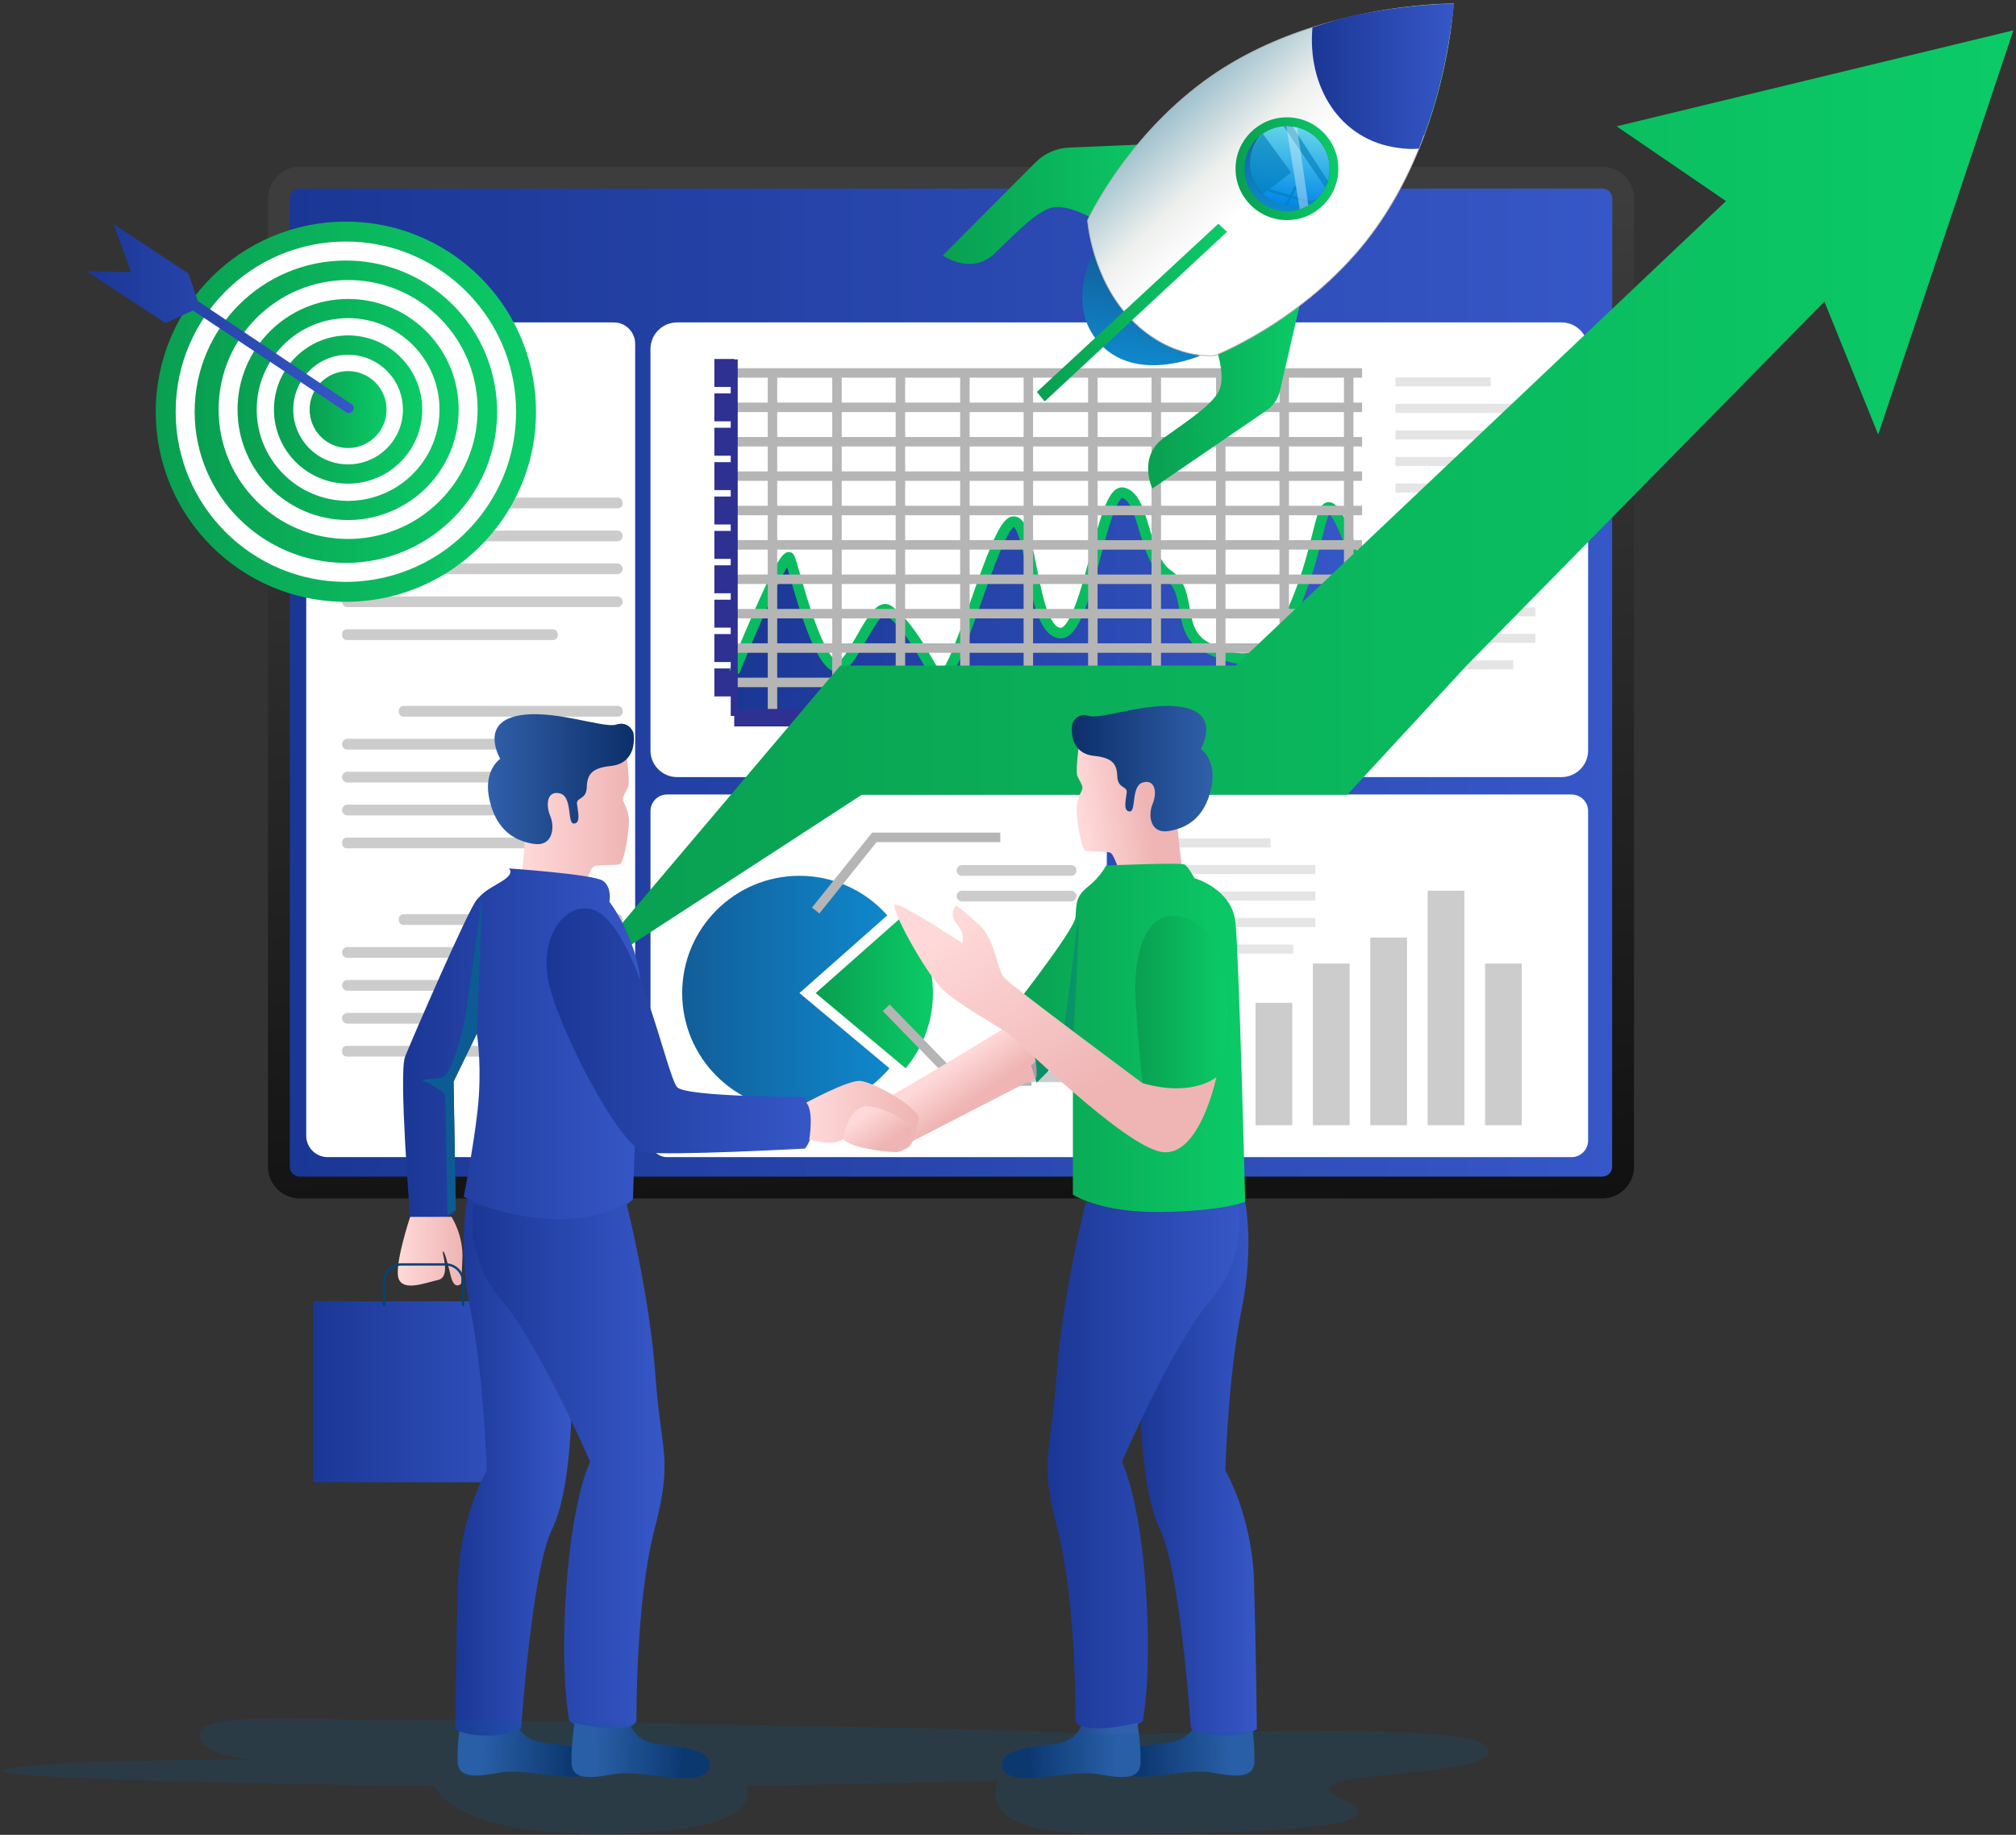 <svg xmlns="http://www.w3.org/2000/svg" width="513" height="467" viewBox="0 0 513 467" fill="none"><rect x="0" y="0" width="513" height="467" fill="#333333" stroke="none"/><path d="M76.278 305.025C71.818 305.025 68.189 301.396 68.189 296.936V50.535C68.189 46.074 71.818 42.445 76.278 42.445H407.706C412.167 42.445 415.795 46.074 415.795 50.535V296.935C415.795 301.396 412.167 305.024 407.706 305.024L76.278 305.025Z" fill="url(#paint0_linear_221_2646)"></path><path d="M410.234 50.535V296.936C410.234 298.332 409.102 299.464 407.706 299.464H76.279C74.883 299.464 73.751 298.332 73.751 296.936V50.535C73.751 49.139 74.883 48.008 76.279 48.008H407.706C409.102 48.008 410.234 49.139 410.234 50.535Z" fill="url(#paint1_linear_221_2646)"></path><path d="M410.234 50.535V77.333H73.751V50.535C73.751 49.139 74.883 48.008 76.279 48.008H407.706C409.102 48.008 410.234 49.139 410.234 50.535Z" fill="url(#paint2_linear_221_2646)"></path><path d="M397.335 197.784H172.303C168.558 197.784 165.521 194.747 165.521 191.002V88.84C165.521 85.095 168.558 82.059 172.303 82.059H397.335C401.08 82.059 404.117 85.095 404.117 88.84V191.002C404.117 194.747 401.08 197.784 397.335 197.784Z" fill="white"></path><path d="M277.417 294.508H169.75C167.416 294.508 165.524 292.616 165.524 290.283V206.434C165.524 204.101 167.416 202.209 169.75 202.209H277.417C279.751 202.209 281.643 204.101 281.643 206.434V290.283C281.643 292.616 279.751 294.508 277.417 294.508Z" fill="white"></path><path d="M399.891 294.508H292.223C289.89 294.508 287.998 292.616 287.998 290.283V206.434C287.998 204.101 289.89 202.209 292.223 202.209H399.891C402.224 202.209 404.116 204.101 404.116 206.434V290.283C404.116 292.616 402.224 294.508 399.891 294.508Z" fill="white"></path><path d="M156.186 294.507H83.37C80.364 294.507 77.928 292.07 77.928 289.065V87.501C77.928 84.495 80.364 82.059 83.37 82.059H156.186C159.191 82.059 161.628 84.495 161.628 87.501V289.065C161.628 292.07 159.191 294.507 156.186 294.507Z" fill="white"></path><path d="M181.776 94.926H186.835" stroke="#2E3192" stroke-width="7.115" stroke-miterlimit="10"></path><path d="M181.776 103.676H186.835" stroke="#2E3192" stroke-width="7.115" stroke-miterlimit="10"></path><path d="M181.776 112.428H186.835" stroke="#2E3192" stroke-width="7.115" stroke-miterlimit="10"></path><path d="M181.776 121.18H186.835" stroke="#2E3192" stroke-width="7.115" stroke-miterlimit="10"></path><path d="M181.776 129.932H186.835" stroke="#2E3192" stroke-width="7.115" stroke-miterlimit="10"></path><path d="M181.776 138.682H186.835" stroke="#2E3192" stroke-width="7.115" stroke-miterlimit="10"></path><path d="M181.776 147.436H186.835" stroke="#2E3192" stroke-width="7.115" stroke-miterlimit="10"></path><path d="M181.776 156.188H186.835" stroke="#2E3192" stroke-width="7.115" stroke-miterlimit="10"></path><path d="M181.776 164.938H186.835" stroke="#2E3192" stroke-width="7.115" stroke-miterlimit="10"></path><path d="M181.776 173.689H186.835" stroke="#2E3192" stroke-width="7.115" stroke-miterlimit="10"></path><path d="M186.835 181.332H346.604" stroke="#2E3192" stroke-width="7.115" stroke-miterlimit="10"></path><path d="M186.835 171.043C186.835 171.043 198.685 141.531 200.777 141.826C201.525 141.931 207.037 167.926 212.838 169.772C216.664 170.99 222.266 152.54 226.086 155.323C232.658 160.113 237.178 171.366 238.877 172.522C243.062 175.367 253.039 132.753 257.92 132.753C262.802 132.753 262.343 159.929 269.549 161.107C276.755 162.284 280.273 123.937 285.852 125.409C291.431 126.881 290.733 141.896 297.242 146.312C303.751 150.728 298.869 160.738 307.238 164.86C315.606 168.982 322.347 170.454 329.321 154.555C336.294 138.657 335.829 125.643 339.316 129.942C342.803 134.241 345.029 144.103 345.029 144.103V181.331H186.835L186.835 171.043Z" fill="url(#paint3_linear_221_2646)"></path><path d="M186.835 171.043C186.835 171.043 198.685 141.531 200.777 141.826C201.525 141.931 207.037 167.926 212.837 169.772C216.664 170.99 222.266 152.54 226.085 155.323C232.658 160.113 237.178 171.366 238.877 172.522C243.061 175.367 253.039 132.753 257.92 132.753C262.801 132.753 262.343 159.929 269.549 161.107C276.755 162.284 280.273 123.937 285.852 125.409C291.431 126.881 290.733 141.896 297.242 146.312C303.751 150.728 298.869 160.738 307.237 164.86C315.606 168.982 322.347 170.454 329.32 154.555C336.294 138.657 335.829 125.643 339.316 129.942C342.802 134.241 345.028 144.103 345.028 144.103" stroke="#0ABC5F" stroke-width="2.668" stroke-miterlimit="10"></path><path d="M186.835 164.939H346.604" stroke="#B5B5B5" stroke-width="2.409" stroke-miterlimit="10"></path><path d="M186.835 156.188H346.604" stroke="#B5B5B5" stroke-width="2.409" stroke-miterlimit="10"></path><path d="M186.835 147.436H346.604" stroke="#B5B5B5" stroke-width="2.409" stroke-miterlimit="10"></path><path d="M186.835 138.684H346.604" stroke="#B5B5B5" stroke-width="2.409" stroke-miterlimit="10"></path><path d="M186.835 129.934H346.604" stroke="#B5B5B5" stroke-width="2.409" stroke-miterlimit="10"></path><path d="M186.835 121.18H346.604" stroke="#B5B5B5" stroke-width="2.409" stroke-miterlimit="10"></path><path d="M186.835 112.43H346.604" stroke="#B5B5B5" stroke-width="2.409" stroke-miterlimit="10"></path><path d="M186.835 103.676H346.604" stroke="#B5B5B5" stroke-width="2.409" stroke-miterlimit="10"></path><path d="M186.835 94.926H346.604" stroke="#B5B5B5" stroke-width="2.409" stroke-miterlimit="10"></path><path d="M186.835 173.691H346.604" stroke="#B5B5B5" stroke-width="2.409" stroke-miterlimit="10"></path><path d="M212.979 181.332V94.926" stroke="#B5B5B5" stroke-width="2.409" stroke-miterlimit="10"></path><path d="M196.57 181.332V94.926" stroke="#B5B5B5" stroke-width="2.409" stroke-miterlimit="10"></path><path d="M245.532 181.332V94.926" stroke="#B5B5B5" stroke-width="2.409" stroke-miterlimit="10"></path><path d="M229.124 181.332V94.926" stroke="#B5B5B5" stroke-width="2.409" stroke-miterlimit="10"></path><path d="M278.086 181.332V94.926" stroke="#B5B5B5" stroke-width="2.409" stroke-miterlimit="10"></path><path d="M261.678 181.332V94.926" stroke="#B5B5B5" stroke-width="2.409" stroke-miterlimit="10"></path><path d="M310.641 181.332V94.926" stroke="#B5B5B5" stroke-width="2.409" stroke-miterlimit="10"></path><path d="M294.232 181.332V94.926" stroke="#B5B5B5" stroke-width="2.409" stroke-miterlimit="10"></path><path d="M343.195 181.332V94.926" stroke="#B5B5B5" stroke-width="2.409" stroke-miterlimit="10"></path><path d="M326.785 181.332V94.926" stroke="#B5B5B5" stroke-width="2.409" stroke-miterlimit="10"></path><path d="M186.835 91.469V181.33H346.604" stroke="#2E3192" stroke-width="1.779" stroke-miterlimit="10"></path><g opacity="0.5"><path d="M379.166 98.352H355.275C355.172 98.352 355.087 98.267 355.087 98.164V96.234C355.087 96.13 355.172 96.045 355.275 96.045H379.166C379.27 96.045 379.354 96.13 379.354 96.234V98.164C379.355 98.267 379.27 98.352 379.166 98.352Z" fill="#CCCCCC"></path><path d="M390.532 105.104H355.275C355.172 105.104 355.087 105.019 355.087 104.915V102.985C355.087 102.882 355.172 102.797 355.275 102.797H390.532C390.635 102.797 390.72 102.882 390.72 102.985V104.915C390.72 105.019 390.635 105.104 390.532 105.104Z" fill="#CCCCCC"></path><path d="M390.532 111.86H355.275C355.172 111.86 355.087 111.775 355.087 111.671V109.741C355.087 109.637 355.172 109.553 355.275 109.553H390.532C390.635 109.553 390.72 109.637 390.72 109.741V111.671C390.72 111.775 390.635 111.86 390.532 111.86Z" fill="#CCCCCC"></path><path d="M390.532 118.614H355.275C355.172 118.614 355.087 118.529 355.087 118.425V116.495C355.087 116.392 355.172 116.307 355.275 116.307H390.532C390.635 116.307 390.72 116.391 390.72 116.495V118.425C390.72 118.529 390.635 118.614 390.532 118.614Z" fill="#CCCCCC"></path><path d="M384.907 125.368H355.275C355.172 125.368 355.087 125.283 355.087 125.179V123.249C355.087 123.145 355.172 123.061 355.275 123.061H384.907C385.011 123.061 385.096 123.145 385.096 123.249V125.179C385.096 125.283 385.011 125.368 384.907 125.368Z" fill="#CCCCCC"></path></g><g opacity="0.5"><path d="M379.166 143.354H355.275C355.172 143.354 355.087 143.269 355.087 143.165V141.235C355.087 141.132 355.172 141.047 355.275 141.047H379.166C379.27 141.047 379.354 141.132 379.354 141.235V143.165C379.355 143.269 379.27 143.354 379.166 143.354Z" fill="#CCCCCC"></path><path d="M390.532 150.108H355.275C355.172 150.108 355.087 150.023 355.087 149.919V147.989C355.087 147.885 355.172 147.801 355.275 147.801H390.532C390.635 147.801 390.72 147.885 390.72 147.989V149.919C390.72 150.023 390.635 150.108 390.532 150.108Z" fill="#CCCCCC"></path><path d="M390.532 156.86H355.275C355.172 156.86 355.087 156.775 355.087 156.671V154.741C355.087 154.638 355.172 154.553 355.275 154.553H390.532C390.635 154.553 390.72 154.637 390.72 154.741V156.671C390.72 156.775 390.635 156.86 390.532 156.86Z" fill="#CCCCCC"></path><path d="M390.532 163.616H355.275C355.172 163.616 355.087 163.531 355.087 163.427V161.497C355.087 161.394 355.172 161.309 355.275 161.309H390.532C390.635 161.309 390.72 161.393 390.72 161.497V163.427C390.72 163.531 390.635 163.616 390.532 163.616Z" fill="#CCCCCC"></path><path d="M384.907 170.37H355.275C355.172 170.37 355.087 170.285 355.087 170.181V168.251C355.087 168.147 355.172 168.062 355.275 168.062H384.907C385.011 168.062 385.096 168.147 385.096 168.251V170.181C385.096 170.285 385.011 170.37 384.907 170.37Z" fill="#CCCCCC"></path></g><g opacity="0.5"><path d="M323.153 215.708H299.263C299.159 215.708 299.074 215.623 299.074 215.519V213.589C299.074 213.485 299.159 213.4 299.263 213.4H323.153C323.257 213.4 323.342 213.485 323.342 213.589V215.519C323.341 215.623 323.257 215.708 323.153 215.708Z" fill="#CCCCCC"></path><path d="M334.519 222.461H299.263C299.159 222.461 299.074 222.377 299.074 222.273V220.343C299.074 220.239 299.159 220.154 299.263 220.154H334.519C334.622 220.154 334.707 220.239 334.707 220.343V222.273C334.707 222.376 334.622 222.461 334.519 222.461Z" fill="#CCCCCC"></path><path d="M334.519 229.217H299.263C299.159 229.217 299.074 229.132 299.074 229.029V227.098C299.074 226.995 299.159 226.91 299.263 226.91H334.519C334.622 226.91 334.707 226.995 334.707 227.098V229.029C334.707 229.132 334.622 229.217 334.519 229.217Z" fill="#CCCCCC"></path><path d="M334.519 235.969H299.263C299.159 235.969 299.074 235.885 299.074 235.781V233.851C299.074 233.747 299.159 233.662 299.263 233.662H334.519C334.622 233.662 334.707 233.747 334.707 233.851V235.781C334.707 235.885 334.622 235.969 334.519 235.969Z" fill="#CCCCCC"></path><path d="M328.895 242.723H299.263C299.159 242.723 299.074 242.638 299.074 242.534V240.604C299.074 240.501 299.159 240.416 299.263 240.416H328.895C328.998 240.416 329.083 240.501 329.083 240.604V242.534C329.083 242.638 328.998 242.723 328.895 242.723Z" fill="#CCCCCC"></path></g><path d="M157.222 129.391H102.695C102.023 129.391 101.474 128.842 101.474 128.17V127.878C101.474 127.206 102.023 126.656 102.695 126.656H157.222C157.894 126.656 158.444 127.206 158.444 127.878V128.17C158.444 128.842 157.894 129.391 157.222 129.391Z" fill="#CCCCCC"></path><path d="M157.076 137.766H88.412C87.66 137.766 87.045 137.151 87.045 136.399C87.045 135.647 87.66 135.031 88.412 135.031H157.076C157.828 135.031 158.444 135.647 158.444 136.399C158.444 137.151 157.828 137.766 157.076 137.766Z" fill="#CCCCCC"></path><path d="M157.076 146.145H88.412C87.66 146.145 87.045 145.53 87.045 144.778C87.045 144.026 87.66 143.41 88.412 143.41H157.076C157.828 143.41 158.444 144.026 158.444 144.778C158.444 145.53 157.828 146.145 157.076 146.145Z" fill="#CCCCCC"></path><path d="M157.076 154.522H88.412C87.66 154.522 87.045 153.907 87.045 153.155C87.045 152.402 87.66 151.787 88.412 151.787H157.076C157.828 151.787 158.444 152.402 158.444 153.155C158.444 153.907 157.828 154.522 157.076 154.522Z" fill="#CCCCCC"></path><path d="M140.724 162.899H88.244C87.584 162.899 87.045 162.36 87.045 161.7V161.363C87.045 160.703 87.584 160.164 88.244 160.164H140.724C141.383 160.164 141.923 160.703 141.923 161.363V161.7C141.923 162.359 141.383 162.899 140.724 162.899Z" fill="#CCCCCC"></path><path d="M157.222 182.399H102.695C102.023 182.399 101.474 181.849 101.474 181.178V180.886C101.474 180.214 102.023 179.664 102.695 179.664H157.222C157.894 179.664 158.444 180.214 158.444 180.886V181.178C158.444 181.849 157.894 182.399 157.222 182.399Z" fill="#CCCCCC"></path><path d="M157.076 190.776H88.412C87.66 190.776 87.045 190.161 87.045 189.409C87.045 188.656 87.66 188.041 88.412 188.041H157.076C157.828 188.041 158.444 188.656 158.444 189.409C158.444 190.161 157.828 190.776 157.076 190.776Z" fill="#CCCCCC"></path><path d="M157.076 199.153H88.412C87.66 199.153 87.045 198.538 87.045 197.786C87.045 197.033 87.66 196.418 88.412 196.418H157.076C157.828 196.418 158.444 197.033 158.444 197.786C158.444 198.538 157.828 199.153 157.076 199.153Z" fill="#CCCCCC"></path><path d="M157.076 207.53H88.412C87.66 207.53 87.045 206.915 87.045 206.162C87.045 205.41 87.66 204.795 88.412 204.795H157.076C157.828 204.795 158.444 205.41 158.444 206.162C158.444 206.915 157.828 207.53 157.076 207.53Z" fill="#CCCCCC"></path><path d="M140.724 215.907H88.244C87.584 215.907 87.045 215.367 87.045 214.708V214.371C87.045 213.711 87.584 213.172 88.244 213.172H140.724C141.383 213.172 141.923 213.711 141.923 214.371V214.708C141.923 215.367 141.383 215.907 140.724 215.907Z" fill="#CCCCCC"></path><path d="M157.222 235.407H102.695C102.023 235.407 101.474 234.857 101.474 234.185V233.893C101.474 233.221 102.023 232.672 102.695 232.672H157.222C157.894 232.672 158.444 233.221 158.444 233.893V234.185C158.444 234.857 157.894 235.407 157.222 235.407Z" fill="#CCCCCC"></path><path d="M157.076 243.782H88.412C87.66 243.782 87.045 243.167 87.045 242.414C87.045 241.662 87.66 241.047 88.412 241.047H157.076C157.828 241.047 158.444 241.662 158.444 242.414C158.444 243.167 157.828 243.782 157.076 243.782Z" fill="#CCCCCC"></path><path d="M157.076 252.161H88.412C87.66 252.161 87.045 251.546 87.045 250.793C87.045 250.041 87.66 249.426 88.412 249.426H157.076C157.828 249.426 158.444 250.041 158.444 250.793C158.444 251.546 157.828 252.161 157.076 252.161Z" fill="#CCCCCC"></path><path d="M157.076 260.536H88.412C87.66 260.536 87.045 259.921 87.045 259.168C87.045 258.416 87.66 257.801 88.412 257.801H157.076C157.828 257.801 158.444 258.416 158.444 259.168C158.444 259.92 157.828 260.536 157.076 260.536Z" fill="#CCCCCC"></path><path d="M140.724 268.915H88.244C87.584 268.915 87.045 268.375 87.045 267.716V267.379C87.045 266.719 87.584 266.18 88.244 266.18H140.724C141.383 266.18 141.923 266.719 141.923 267.379V267.716C141.923 268.375 141.383 268.915 140.724 268.915Z" fill="#CCCCCC"></path><path d="M226.331 271.891C220.858 278.434 212.633 282.594 203.435 282.594C186.951 282.594 173.59 269.233 173.59 252.749C173.59 236.265 186.951 222.904 203.435 222.904C212.331 222.904 220.319 226.798 225.783 232.971L203.435 252.749L226.331 271.891Z" fill="url(#paint4_linear_221_2646)"></path><path d="M237.404 252.751C237.404 260.037 234.791 266.713 230.455 271.893L207.559 252.751L229.906 232.973C234.573 238.237 237.404 245.163 237.404 252.751Z" fill="url(#paint5_linear_221_2646)"></path><path d="M207.559 231.744L222.481 213.125H254.533" stroke="#B5B5B5" stroke-width="2.409" stroke-miterlimit="10"></path><path d="M225.515 256.5L243.63 275.128H262.483" stroke="#B5B5B5" stroke-width="2.409" stroke-miterlimit="10"></path><path d="M272.565 222.905H244.791C244.043 222.905 243.432 222.293 243.432 221.545C243.432 220.797 244.044 220.186 244.791 220.186H272.565C273.313 220.186 273.925 220.797 273.925 221.545C273.925 222.293 273.313 222.905 272.565 222.905Z" fill="#CCCCCC"></path><path d="M272.566 229.422H244.792C244.044 229.422 243.433 228.81 243.433 228.063C243.433 227.315 244.045 226.703 244.792 226.703H272.566C273.314 226.703 273.926 227.315 273.926 228.063C273.926 228.81 273.314 229.422 272.566 229.422Z" fill="#CCCCCC"></path><path d="M272.841 268.907H255.617C255.021 268.907 254.533 268.419 254.533 267.822V267.272C254.533 266.675 255.021 266.188 255.617 266.188H272.841C273.437 266.188 273.925 266.675 273.925 267.272V267.822C273.925 268.419 273.437 268.907 272.841 268.907Z" fill="#CCCCCC"></path><path d="M272.841 275.424H255.617C255.021 275.424 254.533 274.936 254.533 274.34V273.789C254.533 273.193 255.021 272.705 255.617 272.705H272.841C273.437 272.705 273.925 273.193 273.925 273.789V274.34C273.925 274.936 273.437 275.424 272.841 275.424Z" fill="#CCCCCC"></path><path d="M314.226 264.963H304.877V286.386H314.226V264.963Z" fill="#CCCCCC"></path><path d="M328.829 255.24H319.479V286.385H328.829V255.24Z" fill="#CCCCCC"></path><path d="M343.432 245.242H334.082V286.388H343.432V245.242Z" fill="#CCCCCC"></path><path d="M358.034 238.627H348.685V286.387H358.034V238.627Z" fill="#CCCCCC"></path><path d="M372.635 226.703H363.286V286.387H372.635V226.703Z" fill="#CCCCCC"></path><path d="M387.238 245.242H377.889V286.388H387.238V245.242Z" fill="#CCCCCC"></path><path d="M411.372 32.15L439.207 51.173L314.408 169.399H213.825L145.162 250.492L219.325 202.266H342.85L373.191 169.399L464.246 76.753L477.938 110.599L512.322 7.729L411.372 32.15Z" fill="url(#paint6_linear_221_2646)"></path><path d="M331.809 72.951L325.706 99.443C325.233 101.495 324.005 103.294 322.266 104.483L293.226 124.338C293.226 124.338 289.418 116.259 296.198 111.415C302.979 106.571 309.175 102.511 310.431 98.846C311.688 95.18 309.687 89.396 309.687 89.396L331.809 72.951Z" fill="url(#paint7_linear_221_2646)"></path><path d="M297.493 36.484L272.003 37.562C268.824 37.697 265.812 39.022 263.565 41.276L239.909 65.004C239.909 65.004 247.155 70.227 253.158 64.449C259.162 58.67 264.288 53.322 268.121 52.758C271.955 52.194 277.275 55.221 277.275 55.221L297.493 36.484Z" fill="url(#paint8_linear_221_2646)"></path><path d="M305.271 90.588C305.271 90.588 289.077 97.666 279.756 87.34C270.434 77.014 278.935 62.852 278.935 62.852L305.271 90.588Z" fill="url(#paint9_linear_221_2646)"></path><path d="M287.971 81.418C277.772 71.054 276.749 56.082 276.749 56.082C276.749 56.082 286.126 35.661 306.385 20.715C315.416 14.055 325.418 9.641 334.757 6.723C339.343 5.287 343.774 4.211 347.85 3.401C360.217 0.956 369.335 0.994 369.791 1.001C369.799 1.002 369.814 1.004 369.814 1.004L369.788 1.024C369.76 1.576 368.9 16.791 362.386 34.426C358.886 43.92 353.747 54.108 346.217 63.102C330.06 82.404 309.101 90.501 309.101 90.501C309.101 90.501 298.169 91.783 287.971 81.418Z" fill="url(#paint10_linear_221_2646)" stroke="#B3B3B3" stroke-width="0.2" stroke-miterlimit="10"></path><path d="M327.482 56.021C334.706 56.021 340.562 50.165 340.562 42.941C340.562 35.717 334.706 29.861 327.482 29.861C320.258 29.861 314.402 35.717 314.402 42.941C314.402 50.165 320.258 56.021 327.482 56.021Z" fill="url(#paint11_linear_221_2646)"></path><path d="M356.761 34.292C343.174 32.476 335.82 19.554 337.064 6.027C341.65 4.591 343.775 4.211 347.851 3.401C360.217 0.956 369.336 0.994 369.792 1.001C369.799 1.002 369.814 1.004 369.814 1.004L369.789 1.024C369.761 1.576 368.901 16.791 362.386 34.426C360.553 34.585 358.669 34.547 356.761 34.292Z" fill="url(#paint12_linear_221_2646)"></path><path d="M355.686 37.624C340.751 35.628 332.611 21.838 333.979 6.97C339.02 5.391 341.411 4.559 345.891 3.668C359.485 0.98 369.508 1.022 370.009 1.031C370.018 1.032 370.034 1.034 370.034 1.034L370.006 1.055C369.975 1.662 368.232 18.444 361.071 37.829C359.056 38.004 357.783 37.904 355.686 37.624Z" fill="url(#paint13_linear_221_2646)"></path><path d="M310.036 56.943L263.847 99.757L265.832 102.169L312.229 59.002L310.036 56.943Z" fill="url(#paint14_linear_221_2646)"></path><path d="M326.045 53.69C320.112 52.897 315.944 47.443 316.738 41.503C317.127 38.585 318.649 36.084 320.808 34.408C323.02 32.67 325.91 31.792 328.917 32.194C334.851 32.987 339.026 38.441 338.233 44.374C337.94 46.566 337.009 48.521 335.645 50.068C333.342 52.715 329.786 54.19 326.045 53.69Z" fill="url(#paint15_linear_221_2646)"></path><path d="M327.545 52.268C321.612 51.476 317.444 46.022 318.238 40.081C318.53 37.896 319.451 35.956 320.808 34.408C323.02 32.67 325.91 31.792 328.918 32.194C334.851 32.987 339.026 38.441 338.234 44.374C337.941 46.566 337.009 48.521 335.645 50.068C333.434 51.798 330.545 52.669 327.545 52.268Z" fill="url(#paint16_linear_221_2646)"></path><g opacity="0.61"><path d="M321.459 49.326L328.543 43.917L321.326 34.025C321.326 34.025 316.971 38.014 318.434 44.023C319.896 50.032 321.459 49.326 321.459 49.326Z" fill="#007CB8"></path><path d="M328.918 32.193L337.992 46.187L337.213 47.726L326.623 32.131L328.918 32.193Z" fill="#007CB8"></path><path d="M327.546 52.268L330.023 47.663L329.431 47.357L326.906 52.182L327.546 52.268Z" fill="#007CB8"></path><path d="M332.831 51.657L322.498 48.691L323.061 48.103L333.713 51.274L332.831 51.657Z" fill="#007CB8"></path></g><path opacity="0.36" d="M332.936 52.308L330.08 32.414L327.312 32.15L330.75 53.282L332.936 52.308Z" fill="white"></path><path d="M136.396 104.807C136.396 107.578 136.161 110.272 135.732 112.926C133.273 127.369 124.412 139.626 112.194 146.691C105.051 150.79 96.814 153.17 87.993 153.17C61.293 153.17 39.629 131.506 39.629 104.807C39.629 78.068 61.293 56.404 87.993 56.404C90.803 56.404 93.575 56.639 96.268 57.107C119.064 61.05 136.396 80.879 136.396 104.807Z" fill="url(#paint17_linear_221_2646)"></path><path d="M131.322 104.804C131.322 107.285 131.112 109.696 130.727 112.072C128.526 125.001 120.595 135.972 109.658 142.297C103.264 145.966 95.891 148.097 87.994 148.097C64.094 148.097 44.701 128.704 44.701 104.804C44.701 80.869 64.094 61.477 87.994 61.477C90.51 61.477 92.99 61.686 95.401 62.105C115.807 65.635 131.322 83.385 131.322 104.804Z" fill="white"></path><path d="M126.493 104.803C126.493 107.007 126.307 109.149 125.965 111.26C124.01 122.747 116.962 132.496 107.245 138.115C101.564 141.375 95.013 143.269 87.997 143.269C66.762 143.269 49.531 126.038 49.531 104.803C49.531 83.537 66.762 66.307 87.997 66.307C90.232 66.307 92.436 66.493 94.578 66.865C112.709 70.001 126.493 85.772 126.493 104.803Z" fill="url(#paint18_linear_221_2646)"></path><path d="M121.533 104.235C121.533 106.122 121.373 107.957 121.081 109.764C119.406 119.601 113.371 127.948 105.05 132.76C100.185 135.551 94.576 137.173 88.568 137.173C70.384 137.173 55.629 122.418 55.629 104.234C55.629 86.024 70.384 71.269 88.568 71.269C90.482 71.269 92.369 71.429 94.204 71.748C109.729 74.433 121.533 87.938 121.533 104.235Z" fill="white"></path><path d="M116.716 104.236C116.716 105.848 116.58 107.414 116.33 108.958C114.9 117.356 109.748 124.484 102.643 128.592C98.489 130.976 93.699 132.36 88.569 132.36C73.043 132.36 60.445 119.762 60.445 104.236C60.445 88.687 73.044 76.09 88.57 76.09C90.204 76.09 91.816 76.226 93.382 76.498C106.638 78.791 116.716 90.322 116.716 104.236Z" fill="url(#paint19_linear_221_2646)"></path><path d="M111.835 104.235C111.835 105.567 111.722 106.862 111.516 108.138C110.334 115.08 106.075 120.971 100.203 124.367C96.769 126.337 92.811 127.481 88.57 127.481C75.737 127.481 65.324 117.068 65.324 104.235C65.324 91.383 75.737 80.971 88.571 80.971C89.921 80.971 91.254 81.083 92.548 81.308C103.505 83.203 111.835 92.734 111.835 104.235Z" fill="white"></path><path d="M107.446 104.241C107.446 105.322 107.355 106.372 107.187 107.407C106.228 113.039 102.772 117.819 98.008 120.574C95.222 122.172 92.01 123.101 88.57 123.101C78.157 123.101 69.709 114.652 69.709 104.24C69.709 93.813 78.158 85.365 88.57 85.365C89.666 85.365 90.747 85.457 91.797 85.639C100.687 87.177 107.446 94.91 107.446 104.241Z" fill="url(#paint20_linear_221_2646)"></path><path d="M102.531 104.242C102.531 105.042 102.463 105.818 102.339 106.584C101.63 110.749 99.075 114.284 95.551 116.321C93.491 117.503 91.115 118.19 88.571 118.19C80.871 118.19 74.623 111.942 74.623 104.242C74.623 96.531 80.871 90.283 88.571 90.283C89.382 90.283 90.181 90.351 90.958 90.486C97.532 91.623 102.531 97.342 102.531 104.242Z" fill="white"></path><path d="M98.365 104.245C98.365 104.805 98.318 105.35 98.231 105.887C97.733 108.809 95.941 111.289 93.468 112.719C92.023 113.548 90.357 114.03 88.572 114.03C83.17 114.03 78.786 109.646 78.786 104.244C78.786 98.834 83.169 94.451 88.571 94.451C89.14 94.451 89.701 94.499 90.246 94.593C94.858 95.391 98.365 99.403 98.365 104.245Z" fill="url(#paint21_linear_221_2646)"></path><path d="M89.364 102.816L50.316 76.604L47.965 69.609L28.913 57.055L33.359 69.258L22.117 69.059L42.098 82.218L49.096 79.027L87.997 104.873C87.997 104.873 89.042 105.678 89.797 104.542C90.551 103.406 89.364 102.816 89.364 102.816Z" fill="url(#paint22_linear_221_2646)"></path><path d="M131.529 438.893C131.529 438.893 132.841 442.83 138.221 443.486C143.601 444.142 150.424 444.666 151.474 447.816C152.524 450.965 149.112 452.54 143.601 452.146C138.09 451.752 131.923 450.44 127.592 451.096C123.262 451.752 116.57 453.458 116.439 448.341C116.307 443.223 117.226 438.105 117.226 438.105C117.226 438.105 126.936 440.599 131.529 438.893Z" fill="url(#paint23_linear_221_2646)"></path><path d="M159.47 192.271C159.47 192.271 160.333 199.073 159.854 200.222C159.375 201.372 158.321 202.809 158.513 203.575C158.704 204.341 159.949 206.257 160.045 208.748C160.141 211.239 158.896 219.573 157.65 219.957C156.405 220.34 151.807 219.957 150.945 220.627C150.083 221.298 149.316 224.459 149.316 224.459L132.743 222.543C132.743 222.543 134.276 210.951 133.318 207.311C132.36 203.671 133.701 193.708 137.246 191.217C140.79 188.727 159.47 192.271 159.47 192.271Z" fill="url(#paint24_linear_221_2646)"></path><path d="M139.802 377.253H80.105C79.884 377.253 79.704 377.074 79.704 376.852V331.6C79.704 331.379 79.884 331.199 80.105 331.199H139.802C140.024 331.199 140.203 331.379 140.203 331.6V376.852C140.203 377.074 140.024 377.253 139.802 377.253Z" fill="url(#paint25_linear_221_2646)"></path><path d="M161.195 186.523C161.769 190.738 160.141 194.475 155.447 194.954C150.753 195.432 149.412 196.965 149.316 200.318C149.22 203.671 146.634 202.809 146.825 204.629C147.017 206.449 147.879 209.515 146.059 209.61C144.239 209.706 145.771 202.809 142.514 201.947C139.257 201.085 138.778 204.725 140.024 207.694C141.269 210.664 140.598 215.55 135.809 214.783C131.019 214.017 126.421 211.43 124.6 203.767C122.78 196.103 127.283 193.133 127.283 193.133C127.283 193.133 122.205 184.511 131.114 182.308C140.024 180.105 153.435 185.469 156.788 184.416C160.141 183.362 161.195 186.523 161.195 186.523Z" fill="url(#paint26_linear_221_2646)"></path><path d="M274.511 189.795C274.511 189.795 273.679 196.359 274.141 197.468C274.603 198.577 275.62 199.964 275.435 200.704C275.25 201.443 274.049 203.292 273.956 205.696C273.864 208.099 275.065 216.142 276.267 216.512C277.469 216.882 281.906 216.512 282.739 217.159C283.571 217.806 285.13 222.615 285.13 222.615L300.917 221.573C300.917 221.573 298.824 207.822 299.748 204.309C300.673 200.796 299.379 191.182 295.958 188.778C292.538 186.374 274.511 189.795 274.511 189.795Z" fill="url(#paint27_linear_221_2646)"></path><path d="M272.846 184.247C272.291 188.315 273.863 191.92 278.393 192.382C282.923 192.845 284.217 194.324 284.309 197.559C284.402 200.795 286.898 199.963 286.713 201.719C286.528 203.476 285.696 206.434 287.452 206.527C289.209 206.619 287.73 199.963 290.873 199.131C294.016 198.299 294.478 201.812 293.276 204.678C292.075 207.544 292.722 212.258 297.344 211.519C301.966 210.779 306.404 208.283 308.16 200.888C309.917 193.492 305.572 190.626 305.572 190.626C305.572 190.626 310.471 182.306 301.874 180.18C293.276 178.054 280.334 183.231 277.098 182.214C273.863 181.197 272.846 184.247 272.846 184.247Z" fill="url(#paint28_linear_221_2646)"></path><path d="M163.174 256.806C162.083 272.472 161.06 305.228 161.06 305.228C161.06 305.228 156.921 310.279 142.523 310.457C128.148 310.635 118.001 304.56 118.001 304.56C118.001 304.56 121.338 287.781 121.872 278.569C122.429 269.334 121.338 263.081 121.338 263.081L115.419 275.253L115.975 307.876C115.975 307.876 115.619 309.545 111.747 310.101C107.875 310.635 104.359 309.723 104.359 309.723C104.359 309.723 101.422 273.206 103.069 268.978C104.738 264.728 119.291 231.171 121.338 228.968C123.363 226.742 123.92 226.564 127.591 224.361C131.285 222.136 129.438 221.023 129.438 221.023C129.438 221.023 151.023 222.514 153.404 224.161C155.808 225.83 155.074 229.524 155.074 229.524C155.074 229.524 164.286 241.14 163.174 256.806Z" fill="url(#paint29_linear_221_2646)"></path><path d="M150.97 231.538C144.217 229.249 136.522 238.293 139.9 251.239C143.277 264.185 158.099 292.33 164.104 293.268C170.108 294.206 204.819 292.33 204.819 292.33C204.819 292.33 207.07 290.078 206.695 285.012C206.32 279.946 204.444 279.196 204.444 279.196C204.444 279.196 174.986 279.196 172.359 276.757C169.733 274.317 162.04 235.291 150.97 231.538Z" fill="url(#paint30_linear_221_2646)"></path><path d="M118.986 304.82C118.986 304.82 116.306 316.758 119.717 333.325C123.127 349.892 123.858 374.254 123.858 374.254C123.858 374.254 117.037 385.705 116.549 402.515C116.062 419.326 115.818 440.034 115.818 440.034C115.818 440.034 117.767 441.74 124.102 441.74C130.436 441.74 132.629 439.791 132.629 439.791C132.629 439.791 135.309 399.836 140.425 389.359C145.541 378.883 145.541 356.957 145.541 352.084C145.541 347.212 143.348 310.18 143.348 310.18C143.348 310.18 128.244 310.911 118.986 304.82Z" fill="url(#paint31_linear_221_2646)"></path><path d="M120.558 306.331C120.558 306.331 117.911 319.807 127.537 330.877C137.163 341.947 150.158 372.029 150.158 372.029C150.158 372.029 145.826 380.452 144.142 403.554C142.457 426.657 144.864 437.967 144.864 437.967C144.864 437.967 147.752 441.096 154.731 440.614C161.71 440.133 161.95 437.967 161.95 437.967C161.95 437.967 161.709 407.886 166.522 389.356C171.335 370.825 168.207 370.344 166.763 349.889C165.319 329.433 159.303 305.85 159.303 305.85C159.303 305.85 148.233 315.476 120.558 306.331Z" fill="url(#paint32_linear_221_2646)"></path><path d="M160.529 439.288C160.529 439.288 161.841 443.224 167.221 443.88C172.601 444.536 179.424 445.061 180.474 448.21C181.524 451.36 178.112 452.934 172.601 452.54C167.09 452.147 160.923 450.835 156.592 451.491C152.262 452.147 145.57 453.853 145.439 448.735C145.307 443.618 146.226 438.5 146.226 438.5C146.226 438.5 155.936 440.993 160.529 439.288Z" fill="url(#paint33_linear_221_2646)"></path><path d="M304.123 438.893C304.123 438.893 302.811 442.83 297.431 443.486C292.051 444.142 285.227 444.666 284.178 447.816C283.128 450.965 286.54 452.54 292.051 452.146C297.562 451.752 303.729 450.44 308.06 451.096C312.39 451.752 319.082 453.458 319.213 448.341C319.344 443.223 318.426 438.105 318.426 438.105C318.426 438.105 308.716 440.599 304.123 438.893Z" fill="url(#paint34_linear_221_2646)"></path><path d="M316.667 304.82C316.667 304.82 319.347 316.758 315.936 333.325C312.525 349.892 311.794 374.254 311.794 374.254C311.794 374.254 318.616 385.705 319.103 402.515C319.59 419.326 319.834 440.034 319.834 440.034C319.834 440.034 317.885 441.74 311.551 441.74C305.217 441.74 303.024 439.791 303.024 439.791C303.024 439.791 300.344 399.836 295.228 389.359C290.111 378.883 290.111 356.957 290.111 352.084C290.111 347.212 292.304 310.18 292.304 310.18C292.304 310.18 307.409 310.911 316.667 304.82Z" fill="url(#paint35_linear_221_2646)"></path><path d="M315.093 306.331C315.093 306.331 317.741 319.807 308.114 330.877C298.488 341.947 285.493 372.029 285.493 372.029C285.493 372.029 289.825 380.452 291.509 403.554C293.194 426.657 290.787 437.967 290.787 437.967C290.787 437.967 287.9 441.096 280.921 440.614C273.942 440.133 273.701 437.967 273.701 437.967C273.701 437.967 273.942 407.886 269.129 389.356C264.316 370.825 267.444 370.344 268.888 349.889C270.332 329.433 276.348 305.85 276.348 305.85C276.348 305.85 292.05 310.95 315.093 306.331Z" fill="url(#paint36_linear_221_2646)"></path><path d="M275.123 439.288C275.123 439.288 273.811 443.224 268.431 443.88C263.051 444.536 256.227 445.061 255.178 448.21C254.128 451.36 257.54 452.934 263.051 452.54C268.562 452.147 274.729 450.835 279.059 451.491C283.389 452.147 290.082 453.853 290.213 448.735C290.344 443.618 289.426 438.5 289.426 438.5C289.426 438.5 279.715 440.993 275.123 439.288Z" fill="url(#paint37_linear_221_2646)"></path><path d="M114.884 309.703C114.884 309.703 117.974 314.338 117.665 320.518C117.356 326.697 117.356 326.697 117.356 326.697C117.356 326.697 115.657 328.551 114.73 324.843C113.803 321.136 113.185 318.509 112.721 318.509C112.258 318.509 114.884 324.998 111.485 325.77C108.087 326.543 102.679 328.706 101.443 325.461C100.207 322.217 104.365 309.722 104.365 309.722L114.884 309.703Z" fill="url(#paint38_linear_221_2646)"></path><path d="M97.733 332.384V326.25C97.733 323.799 99.72 321.812 102.171 321.812H113.393C115.844 321.812 117.831 323.799 117.831 326.25V332.384" stroke="#004478" stroke-width="0.589" stroke-miterlimit="10"></path><path d="M281.442 220.289C281.442 220.289 300.309 219.487 301.379 220.022C302.45 220.557 303.921 223.501 303.921 223.501C303.921 223.501 313.422 226.177 314.358 234.607C315.295 243.036 316.86 305.851 316.86 305.851C316.86 305.851 311.682 308.199 295.76 308.467C279.837 308.734 273.013 304.051 273.013 304.051V266.318L263.78 275.551C263.78 275.551 261.907 266.586 259.9 264.177C257.893 261.769 255.886 258.959 255.886 258.959C255.886 258.959 273.414 236.881 273.682 233.402C273.949 229.923 273.682 228.184 276.893 225.641C280.104 223.099 281.442 220.289 281.442 220.289Z" fill="url(#paint39_linear_221_2646)"></path><path d="M299.776 233.159C291.923 231.873 288.194 242.202 288.987 254.736C289.781 267.27 290.733 275.679 290.733 275.679C290.733 275.679 295.651 278.534 301.68 277.582C307.709 276.631 310.723 272.982 310.723 272.982C310.723 272.982 318.18 236.174 299.776 233.159Z" fill="url(#paint40_linear_221_2646)"></path><path d="M257.018 260.781C257.018 260.781 227.421 278.937 226.178 279.062C224.934 279.186 230.157 291.497 230.157 291.497L263.733 274.212C263.733 274.212 264.852 264.885 257.018 260.781Z" fill="url(#paint41_linear_221_2646)"></path><path opacity="0.3" d="M263.78 275.551L273.013 266.319C273.013 266.319 274.232 243.967 274.361 239.581C274.49 235.195 274.361 233.131 274.361 233.131C274.361 233.131 271.136 260.994 270.491 262.8C269.846 264.606 262.364 271.185 262.364 271.185L263.78 275.551Z" fill="url(#paint42_linear_221_2646)"></path><path d="M290.732 275.678C290.732 275.678 257.184 250.795 255.477 248.804C253.769 246.812 253.201 239.273 249.36 235.574C245.518 231.875 243.242 230.452 243.242 230.452C243.242 230.452 241.251 232.586 243.527 235.289C245.803 237.992 244.807 239.984 244.807 239.984C244.807 239.984 229.87 230.168 227.879 230.168C225.887 230.168 235.418 247.381 239.544 251.507C243.669 255.632 253.343 260.753 256.33 262.887C259.318 265.021 285.92 291.623 295.593 293.188C305.267 294.753 309.535 274.126 309.535 274.126C309.535 274.126 303.653 279.364 290.732 275.678Z" fill="url(#paint43_linear_221_2646)"></path><path d="M121.339 263.08L115.42 275.253L115.976 307.875L113.862 309.255C113.862 309.255 113.439 280.015 113.239 278.768C113.039 277.545 107.253 274.852 107.253 274.852C107.253 274.852 110.146 274.652 112.416 274.251C114.685 273.828 116.933 264.972 117.756 262.079C118.58 259.208 122.719 227.898 122.719 227.898L121.339 263.08Z" fill="url(#paint44_linear_221_2646)"></path><path d="M205.157 280.638C205.157 280.638 215.569 274.989 218.781 275.099C221.993 275.21 234.399 282.077 233.734 284.957C233.07 287.837 232.627 292.821 229.082 292.711C225.538 292.6 216.787 288.612 214.129 290.163C211.471 291.714 205.933 290.052 205.933 290.052C205.933 290.052 207.151 282.631 205.157 280.638Z" fill="url(#paint45_linear_221_2646)"></path><path d="M214.627 289.607C214.627 289.607 215.95 280.695 221.381 281.6C226.812 282.505 232.313 286.056 231.756 288.563C231.199 291.069 230.642 293.298 227.717 293.228C224.793 293.158 214.975 291.905 214.627 289.607Z" fill="url(#paint46_linear_221_2646)"></path><path opacity="0.2" d="M108.703 437.743C85.807 438.416 51.462 435.049 50.789 441.11C50.115 447.171 64.93 447.845 64.93 447.845C64.93 447.845 6.342 447.844 0.955 450.538C-4.433 453.232 110.724 454.579 110.724 454.579C110.724 454.579 114.091 467.374 155.844 466.7C197.596 466.027 189.515 454.579 189.515 454.579L254.164 453.232C254.164 453.232 246.083 466.701 279.081 466.701C312.079 466.701 359.893 466.027 341.71 457.946C323.527 449.865 381.442 453.232 378.749 445.151C376.055 437.07 290.529 442.457 272.347 441.11C254.164 439.763 108.703 437.743 108.703 437.743Z" fill="url(#paint47_linear_221_2646)"></path><defs><linearGradient id="paint0_linear_221_2646" x1="235.747" y1="59.09" x2="249.564" y2="312.72" gradientUnits="userSpaceOnUse"><stop stop-color="#3D3D3D"></stop><stop offset="1" stop-color="#111111"></stop></linearGradient><linearGradient id="paint1_linear_221_2646" x1="73.752" y1="173.736" x2="410.234" y2="173.736" gradientUnits="userSpaceOnUse"><stop stop-color="#1B3795"></stop><stop offset="1" stop-color="#3657C7"></stop></linearGradient><linearGradient id="paint2_linear_221_2646" x1="73.752" y1="62.671" x2="410.234" y2="62.671" gradientUnits="userSpaceOnUse"><stop stop-color="#1B3795"></stop><stop offset="1" stop-color="#3657C7"></stop></linearGradient><linearGradient id="paint3_linear_221_2646" x1="186.835" y1="153.349" x2="345.029" y2="153.349" gradientUnits="userSpaceOnUse"><stop stop-color="#1B3795"></stop><stop offset="1" stop-color="#3657C7"></stop></linearGradient><linearGradient id="paint4_linear_221_2646" x1="173.59" y1="252.749" x2="226.331" y2="252.749" gradientUnits="userSpaceOnUse"><stop stop-color="#125D99"></stop><stop offset="1" stop-color="#0F88CC"></stop></linearGradient><linearGradient id="paint5_linear_221_2646" x1="207.559" y1="252.433" x2="237.404" y2="252.433" gradientUnits="userSpaceOnUse"><stop stop-color="#099F51"></stop><stop offset="1" stop-color="#0BCB67"></stop></linearGradient><linearGradient id="paint6_linear_221_2646" x1="145.162" y1="129.11" x2="512.322" y2="129.11" gradientUnits="userSpaceOnUse"><stop stop-color="#099F51"></stop><stop offset="1" stop-color="#0BCB67"></stop></linearGradient><linearGradient id="paint7_linear_221_2646" x1="292.16" y1="98.644" x2="331.809" y2="98.644" gradientUnits="userSpaceOnUse"><stop stop-color="#099F51"></stop><stop offset="1" stop-color="#0BCB67"></stop></linearGradient><linearGradient id="paint8_linear_221_2646" x1="239.909" y1="51.827" x2="297.493" y2="51.827" gradientUnits="userSpaceOnUse"><stop stop-color="#099F51"></stop><stop offset="1" stop-color="#0BCB67"></stop></linearGradient><linearGradient id="paint9_linear_221_2646" x1="292.701" y1="64.69" x2="288.977" y2="92.567" gradientUnits="userSpaceOnUse"><stop stop-color="#125D99"></stop><stop offset="1" stop-color="#0F88CC"></stop></linearGradient><linearGradient id="paint10_linear_221_2646" x1="329.375" y1="41.739" x2="307.491" y2="18.218" gradientUnits="userSpaceOnUse"><stop stop-color="white"></stop><stop offset="0.392" stop-color="#EEF0EE"></stop><stop offset="1" stop-color="#9CBFCC"></stop></linearGradient><linearGradient id="paint11_linear_221_2646" x1="314.402" y1="42.941" x2="340.562" y2="42.941" gradientUnits="userSpaceOnUse"><stop stop-color="#099F51"></stop><stop offset="1" stop-color="#0BCB67"></stop></linearGradient><linearGradient id="paint12_linear_221_2646" x1="362.988" y1="20.714" x2="351.132" y2="8.488" gradientUnits="userSpaceOnUse"><stop stop-color="#125D99"></stop><stop offset="1" stop-color="#0F88CC"></stop></linearGradient><linearGradient id="paint13_linear_221_2646" x1="333.83" y1="19.473" x2="370.034" y2="19.473" gradientUnits="userSpaceOnUse"><stop stop-color="#1B3795"></stop><stop offset="1" stop-color="#3657C7"></stop></linearGradient><linearGradient id="paint14_linear_221_2646" x1="263.847" y1="79.556" x2="312.229" y2="79.556" gradientUnits="userSpaceOnUse"><stop stop-color="#099F51"></stop><stop offset="1" stop-color="#0BCB67"></stop></linearGradient><linearGradient id="paint15_linear_221_2646" x1="328.921" y1="32.194" x2="326.049" y2="53.69" gradientUnits="userSpaceOnUse"><stop stop-color="#125D99"></stop><stop offset="1" stop-color="#0F88CC"></stop></linearGradient><linearGradient id="paint16_linear_221_2646" x1="329.564" y1="32.281" x2="326.906" y2="52.183" gradientUnits="userSpaceOnUse"><stop stop-color="#66D5EA"></stop><stop offset="1" stop-color="#0087E7"></stop></linearGradient><linearGradient id="paint17_linear_221_2646" x1="39.629" y1="104.787" x2="136.396" y2="104.787" gradientUnits="userSpaceOnUse"><stop stop-color="#099F51"></stop><stop offset="1" stop-color="#0BCB67"></stop></linearGradient><linearGradient id="paint18_linear_221_2646" x1="49.531" y1="104.788" x2="126.493" y2="104.788" gradientUnits="userSpaceOnUse"><stop stop-color="#099F51"></stop><stop offset="1" stop-color="#0BCB67"></stop></linearGradient><linearGradient id="paint19_linear_221_2646" x1="60.445" y1="104.225" x2="116.716" y2="104.225" gradientUnits="userSpaceOnUse"><stop stop-color="#099F51"></stop><stop offset="1" stop-color="#0BCB67"></stop></linearGradient><linearGradient id="paint20_linear_221_2646" x1="69.709" y1="104.233" x2="107.446" y2="104.233" gradientUnits="userSpaceOnUse"><stop stop-color="#099F51"></stop><stop offset="1" stop-color="#0BCB67"></stop></linearGradient><linearGradient id="paint21_linear_221_2646" x1="78.786" y1="104.241" x2="98.365" y2="104.241" gradientUnits="userSpaceOnUse"><stop stop-color="#099F51"></stop><stop offset="1" stop-color="#0BCB67"></stop></linearGradient><linearGradient id="paint22_linear_221_2646" x1="22.117" y1="81.102" x2="90.048" y2="81.102" gradientUnits="userSpaceOnUse"><stop stop-color="#1B3795"></stop><stop offset="1" stop-color="#3657C7"></stop></linearGradient><linearGradient id="paint23_linear_221_2646" x1="122.825" y1="445.144" x2="145.281" y2="445.975" gradientUnits="userSpaceOnUse"><stop stop-color="#3060AB"></stop><stop offset="1" stop-color="#0C2F68"></stop></linearGradient><linearGradient id="paint24_linear_221_2646" x1="132.743" y1="207.395" x2="160.05" y2="207.395" gradientUnits="userSpaceOnUse"><stop stop-color="#FFD9D9"></stop><stop offset="1" stop-color="#EFB4B4"></stop></linearGradient><linearGradient id="paint25_linear_221_2646" x1="79.704" y1="354.226" x2="140.203" y2="354.226" gradientUnits="userSpaceOnUse"><stop stop-color="#1B3795"></stop><stop offset="1" stop-color="#3657C7"></stop></linearGradient><linearGradient id="paint26_linear_221_2646" x1="124.167" y1="198.318" x2="161.305" y2="198.318" gradientUnits="userSpaceOnUse"><stop stop-color="#3060AB"></stop><stop offset="1" stop-color="#0C2F68"></stop></linearGradient><linearGradient id="paint27_linear_221_2646" x1="275.145" y1="207.8" x2="291.953" y2="204.96" gradientUnits="userSpaceOnUse"><stop stop-color="#FFD9D9"></stop><stop offset="1" stop-color="#EFB4B4"></stop></linearGradient><linearGradient id="paint28_linear_221_2646" x1="308.579" y1="195.629" x2="272.739" y2="195.629" gradientUnits="userSpaceOnUse"><stop stop-color="#3060AB"></stop><stop offset="1" stop-color="#0C2F68"></stop></linearGradient><linearGradient id="paint29_linear_221_2646" x1="102.567" y1="265.742" x2="163.267" y2="265.742" gradientUnits="userSpaceOnUse"><stop stop-color="#1B3795"></stop><stop offset="1" stop-color="#3657C7"></stop></linearGradient><linearGradient id="paint30_linear_221_2646" x1="139.078" y1="262.357" x2="206.737" y2="262.357" gradientUnits="userSpaceOnUse"><stop stop-color="#1B3795"></stop><stop offset="1" stop-color="#3657C7"></stop></linearGradient><linearGradient id="paint31_linear_221_2646" x1="115.818" y1="373.28" x2="145.541" y2="373.28" gradientUnits="userSpaceOnUse"><stop stop-color="#1B3795"></stop><stop offset="1" stop-color="#3657C7"></stop></linearGradient><linearGradient id="paint32_linear_221_2646" x1="120.225" y1="373.257" x2="169.102" y2="373.257" gradientUnits="userSpaceOnUse"><stop stop-color="#1B3795"></stop><stop offset="1" stop-color="#3657C7"></stop></linearGradient><linearGradient id="paint33_linear_221_2646" x1="151.825" y1="445.538" x2="174.281" y2="446.37" gradientUnits="userSpaceOnUse"><stop stop-color="#3060AB"></stop><stop offset="1" stop-color="#0C2F68"></stop></linearGradient><linearGradient id="paint34_linear_221_2646" x1="312.827" y1="445.144" x2="290.371" y2="445.975" gradientUnits="userSpaceOnUse"><stop stop-color="#3060AB"></stop><stop offset="1" stop-color="#0C2F68"></stop></linearGradient><linearGradient id="paint35_linear_221_2646" x1="290.111" y1="373.28" x2="319.834" y2="373.28" gradientUnits="userSpaceOnUse"><stop stop-color="#1B3795"></stop><stop offset="1" stop-color="#3657C7"></stop></linearGradient><linearGradient id="paint36_linear_221_2646" x1="266.549" y1="373.257" x2="315.427" y2="373.257" gradientUnits="userSpaceOnUse"><stop stop-color="#1B3795"></stop><stop offset="1" stop-color="#3657C7"></stop></linearGradient><linearGradient id="paint37_linear_221_2646" x1="283.827" y1="445.538" x2="261.371" y2="446.37" gradientUnits="userSpaceOnUse"><stop stop-color="#3060AB"></stop><stop offset="1" stop-color="#0C2F68"></stop></linearGradient><linearGradient id="paint38_linear_221_2646" x1="101.214" y1="318.449" x2="117.687" y2="318.449" gradientUnits="userSpaceOnUse"><stop stop-color="#FFD9D9"></stop><stop offset="1" stop-color="#EFB4B4"></stop></linearGradient><linearGradient id="paint39_linear_221_2646" x1="255.886" y1="264.158" x2="316.86" y2="264.158" gradientUnits="userSpaceOnUse"><stop stop-color="#099F51"></stop><stop offset="1" stop-color="#0BCB67"></stop></linearGradient><linearGradient id="paint40_linear_221_2646" x1="288.883" y1="255.414" x2="312.217" y2="255.414" gradientUnits="userSpaceOnUse"><stop stop-color="#099F51"></stop><stop offset="1" stop-color="#0BCB67"></stop></linearGradient><linearGradient id="paint41_linear_221_2646" x1="241.137" y1="271.482" x2="247.354" y2="280.31" gradientUnits="userSpaceOnUse"><stop stop-color="#FFD9D9"></stop><stop offset="1" stop-color="#EFB4B4"></stop></linearGradient><linearGradient id="paint42_linear_221_2646" x1="263.497" y1="255.294" x2="275.173" y2="253.297" gradientUnits="userSpaceOnUse"><stop stop-color="#0C5C93"></stop><stop offset="1" stop-color="#0C5C93"></stop></linearGradient><linearGradient id="paint43_linear_221_2646" x1="250.902" y1="229.475" x2="283.397" y2="275.618" gradientUnits="userSpaceOnUse"><stop stop-color="#FFD9D9"></stop><stop offset="1" stop-color="#EFB4B4"></stop></linearGradient><linearGradient id="paint44_linear_221_2646" x1="111.274" y1="269.777" x2="126.1" y2="267.241" gradientUnits="userSpaceOnUse"><stop stop-color="#0C5C93"></stop><stop offset="1" stop-color="#0C5C93"></stop></linearGradient><linearGradient id="paint45_linear_221_2646" x1="205.157" y1="283.905" x2="233.76" y2="283.905" gradientUnits="userSpaceOnUse"><stop stop-color="#FFD9D9"></stop><stop offset="1" stop-color="#EFB4B4"></stop></linearGradient><linearGradient id="paint46_linear_221_2646" x1="219.792" y1="283.776" x2="225.121" y2="291.343" gradientUnits="userSpaceOnUse"><stop stop-color="#FFD9D9"></stop><stop offset="1" stop-color="#EFB4B4"></stop></linearGradient><linearGradient id="paint47_linear_221_2646" x1="22.525" y1="480.795" x2="253.834" y2="441.715" gradientUnits="userSpaceOnUse"><stop stop-color="#0C5C93"></stop><stop offset="1" stop-color="#0C5C93"></stop></linearGradient></defs></svg>